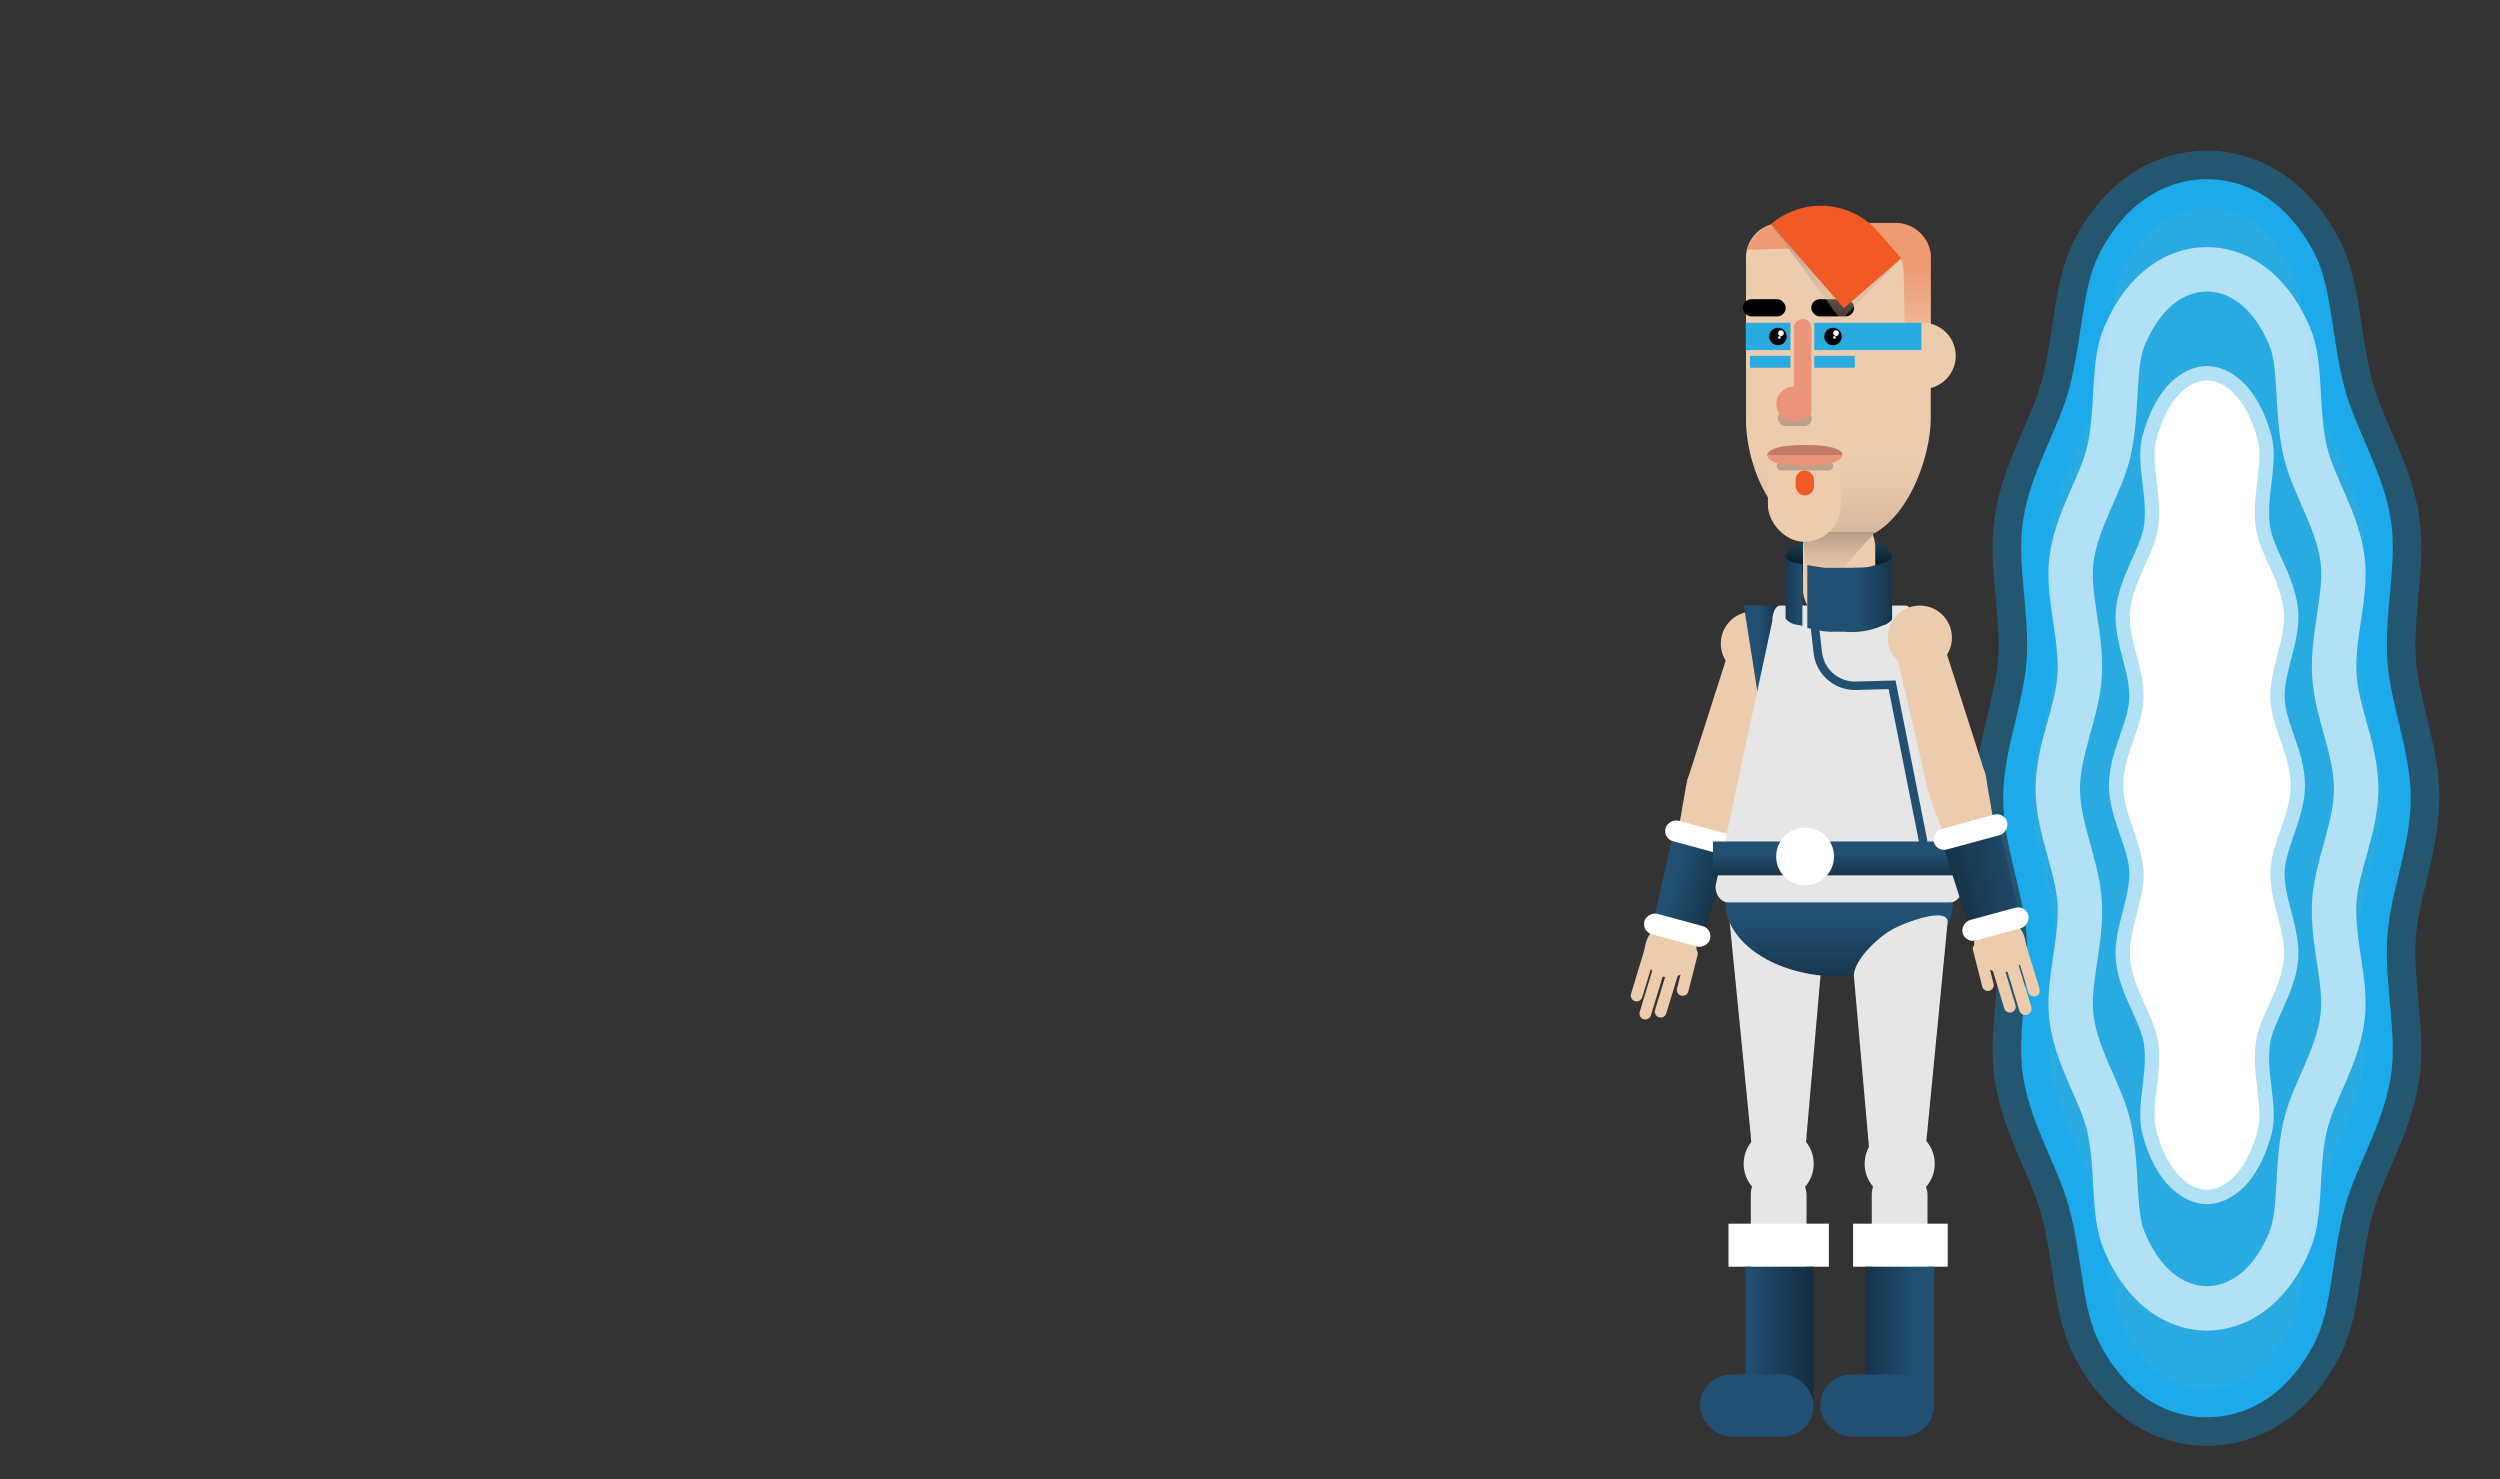 <svg id="Layer_1" data-name="Layer 1" xmlns="http://www.w3.org/2000/svg" xmlns:xlink="http://www.w3.org/1999/xlink" viewBox="0 0 570 337.27"><rect x="0" y="0" width="570" height="337.27" fill="#333333" stroke="none"/><defs><linearGradient id="Gradiente_sem_nome_143" x1="-12315.58" y1="207.85" x2="-12288.71" y2="200.27" gradientTransform="matrix(-1, 0, 0, 1, -11906.8, 0)" gradientUnits="userSpaceOnUse"><stop offset="0"/><stop offset="1" stop-color="#225072"/></linearGradient><linearGradient id="Gradiente_sem_nome_209" x1="-12317.14" y1="151.42" x2="-12307.83" y2="151.42" gradientTransform="matrix(-1, 0, 0, 1, -11906.8, 0)" gradientUnits="userSpaceOnUse"><stop offset="0"/><stop offset="0.4" stop-color="#0f2433"/><stop offset="0.8" stop-color="#1d4461"/><stop offset="1" stop-color="#225072"/></linearGradient><linearGradient id="Gradiente_sem_nome_143-2" x1="-12326.05" y1="132.38" x2="-12326.05" y2="121.52" xlink:href="#Gradiente_sem_nome_143"/><linearGradient id="Gradiente_sem_nome_29" x1="-115.75" y1="209.47" x2="-115.75" y2="251.62" gradientTransform="translate(535.06)" gradientUnits="userSpaceOnUse"><stop offset="0" stop-color="#225072"/><stop offset="1"/></linearGradient><linearGradient id="Gradiente_sem_nome_115" x1="-12325.92" y1="103.05" x2="-12325.92" y2="134.52" gradientTransform="matrix(-1, 0, 0, 1, -11906.8, 0)" gradientUnits="userSpaceOnUse"><stop offset="0" stop-color="#edccae"/><stop offset="0.24" stop-color="#e8c8aa"/><stop offset="0.54" stop-color="#d9bba0"/><stop offset="0.85" stop-color="#c1a58e"/><stop offset="1" stop-color="#b39984"/></linearGradient><linearGradient id="Gradiente_sem_nome_9" x1="-12326.04" y1="88.91" x2="-12326.04" y2="60.55" gradientTransform="matrix(-1, 0, 0, 1, -11906.8, 0)" gradientUnits="userSpaceOnUse"><stop offset="0" stop-color="#edccae"/><stop offset="0.13" stop-color="#edc5a6" stop-opacity="0.99"/><stop offset="0.34" stop-color="#eeb390" stop-opacity="0.97"/><stop offset="0.59" stop-color="#ef956b" stop-opacity="0.94"/><stop offset="0.89" stop-color="#f06b39" stop-opacity="0.89"/><stop offset="1" stop-color="#f15a24" stop-opacity="0.87"/></linearGradient><linearGradient id="Gradiente_sem_nome_90" x1="-12326.12" y1="121.3" x2="-12326.12" y2="138.54" gradientTransform="matrix(-1, 0, 0, 1, -11906.8, 0)" gradientUnits="userSpaceOnUse"><stop offset="0" stop-color="#b39984"/><stop offset="0.06" stop-color="#b89e88" stop-opacity="0.91"/><stop offset="0.31" stop-color="#cbae95" stop-opacity="0.59"/><stop offset="0.53" stop-color="#dabba0" stop-opacity="0.33"/><stop offset="0.72" stop-color="#e4c4a8" stop-opacity="0.15"/><stop offset="0.89" stop-color="#ebcaac" stop-opacity="0.04"/><stop offset="1" stop-color="#edccae" stop-opacity="0"/></linearGradient><linearGradient id="Gradiente_sem_nome_29-2" x1="-137.09" y1="305.03" x2="-100.91" y2="305.03" xlink:href="#Gradiente_sem_nome_29"/><linearGradient id="Gradiente_sem_nome_143-3" x1="-130.08" y1="305.03" x2="-98.35" y2="305.03" gradientTransform="translate(535.06)" xlink:href="#Gradiente_sem_nome_143"/><linearGradient id="Gradiente_sem_nome_29-3" x1="-116.25" y1="194.67" x2="-116.25" y2="208.58" xlink:href="#Gradiente_sem_nome_29"/><linearGradient id="Gradiente_sem_nome_143-4" x1="-12353.68" y1="135.59" x2="-12330.39" y2="135.59" xlink:href="#Gradiente_sem_nome_143"/><linearGradient id="Gradiente_sem_nome_159" x1="-12317.78" y1="134.91" x2="-12304.41" y2="134.91" gradientTransform="matrix(-1, 0, 0, 1, -11906.8, 0)" xlink:href="#Gradiente_sem_nome_29"/><linearGradient id="Gradiente_sem_nome_29-4" x1="-12369.24" y1="197.12" x2="-12322.75" y2="209.47" gradientTransform="matrix(-1, 0, 0, 1, -11906.8, 0)" xlink:href="#Gradiente_sem_nome_29"/><linearGradient id="Gradiente_sem_nome_2" x1="-76.66" y1="52.62" x2="-76.66" y2="86.32" gradientTransform="translate(494.7)" gradientUnits="userSpaceOnUse"><stop offset="0" stop-color="#b39984"/><stop offset="0.17" stop-color="#bfa48d" stop-opacity="0.79"/><stop offset="0.45" stop-color="#d3b59b" stop-opacity="0.45"/><stop offset="0.7" stop-color="#e1c1a5" stop-opacity="0.21"/><stop offset="0.89" stop-color="#eac9ac" stop-opacity="0.06"/><stop offset="1" stop-color="#edccae" stop-opacity="0"/></linearGradient></defs><title>graficos_site_HojeAmanhã-12</title><g id="_Group_" data-name="&lt;Group&gt;"><g id="_Group_2" data-name="&lt;Group&gt;"><path d="M549.65,182c0,10.83-4.62,21.24-5.33,31.39-.76,11,2.31,22,.82,31.85-1.7,11.2-8,20.71-10.5,30-3.12,11.64-2.87,23.18-7,31.08-6.61,12.67-16.22,16.82-24.46,16.82s-17.84-4.15-24.45-16.82c-4.13-7.9-3.88-19.44-7-31.08-2.5-9.33-8.8-18.84-10.49-30-1.5-9.88,1.58-20.85.82-31.84-.71-10.15-5.34-20.56-5.34-31.4s4.63-21.25,5.34-31.4c.76-11-2.32-22-.82-31.84,1.69-11.21,8-20.72,10.49-30,3.12-11.64,2.87-23.18,7-31.08C485.35,45,495,40.85,503.19,40.85S521,45,527.65,57.67c4.12,7.9,3.87,19.44,7,31.08,2.5,9.33,8.8,18.84,10.5,30,1.49,9.88-1.58,20.85-.82,31.84C545,160.78,549.65,171.2,549.65,182Z" style="fill:#29abe2"/><path d="M549.65,182c0,10.83-4.62,21.24-5.33,31.39-.76,11,2.31,22,.82,31.85-1.7,11.2-8,20.71-10.5,30-3.12,11.64-2.87,23.18-7,31.08-6.61,12.67-16.22,16.82-24.46,16.82s-17.84-4.15-24.45-16.82c-4.13-7.9-3.88-19.44-7-31.08-2.5-9.33-8.8-18.84-10.49-30-1.5-9.88,1.58-20.85.82-31.84-.71-10.15-5.34-20.56-5.34-31.4s4.63-21.25,5.34-31.4c.76-11-2.32-22-.82-31.84,1.69-11.21,8-20.72,10.49-30,3.12-11.64,2.87-23.18,7-31.08C485.35,45,495,40.85,503.19,40.85S521,45,527.65,57.67c4.12,7.9,3.87,19.44,7,31.08,2.5,9.33,8.8,18.84,10.5,30,1.49,9.88-1.58,20.85-.82,31.84C545,160.78,549.65,171.2,549.65,182Z" style="fill:none;stroke:#00a7ff;stroke-miterlimit:10;stroke-width:13.019px;opacity:0.3"/></g><g id="_Group_3" data-name="&lt;Group&gt;"><path d="M537.21,179.86c0,8.93-4.51,17.51-5,25.89-.52,9.06,2.92,18.14,1.89,26.31-1.18,9.26-6.84,17.14-8.57,24.92-2.16,9.71-.68,19.41-3.55,26.15-4.88,11.5-12.61,15.18-18.79,15.18s-13.9-3.68-18.79-15.18c-2.86-6.74-1.38-16.44-3.54-26.15-1.73-7.78-7.4-15.66-8.57-24.92-1-8.17,2.41-17.24,1.88-26.31-.48-8.38-5-17-5-25.89s4.52-17.52,5-25.89c.53-9.07-2.91-18.14-1.88-26.31,1.17-9.27,6.84-17.15,8.57-24.92,2.16-9.72.68-19.42,3.54-26.16C489.29,65.08,497,61.4,503.19,61.4S517.1,65.08,522,76.58c2.87,6.74,1.39,16.44,3.55,26.16,1.73,7.77,7.39,15.65,8.57,24.92,1,8.17-2.42,17.24-1.89,26.3C532.7,162.34,537.21,170.92,537.21,179.86Z" style="fill:#29abe2"/><path d="M537.21,179.86c0,8.93-4.51,17.51-5,25.89-.52,9.06,2.92,18.14,1.89,26.31-1.18,9.26-6.84,17.14-8.57,24.92-2.16,9.71-.68,19.41-3.55,26.15-4.88,11.5-12.61,15.18-18.79,15.18s-13.9-3.68-18.79-15.18c-2.86-6.74-1.38-16.44-3.54-26.15-1.73-7.78-7.4-15.66-8.57-24.92-1-8.17,2.41-17.24,1.88-26.31-.48-8.38-5-17-5-25.89s4.52-17.52,5-25.89c.53-9.07-2.91-18.14-1.88-26.31,1.17-9.27,6.84-17.15,8.57-24.92,2.16-9.72.68-19.42,3.54-26.16C489.29,65.08,497,61.4,503.19,61.4S517.1,65.08,522,76.58c2.87,6.74,1.39,16.44,3.55,26.16,1.73,7.77,7.39,15.65,8.57,24.92,1,8.17-2.42,17.24-1.89,26.3C532.7,162.34,537.21,170.92,537.21,179.86Z" style="fill:none;stroke:#fff;stroke-miterlimit:10;stroke-width:10.129px;opacity:0.64"/></g><g id="_Group_4" data-name="&lt;Group&gt;"><path d="M522.27,179c0,6.75-4.38,13.25-4.63,19.6-.26,6.85,3.6,13.68,3.09,19.9-.58,7-5.54,13.11-6.4,19.08-1.06,7.44,1.84,14.81.42,20.16-2.71,10.23-8,13.53-11.56,13.53s-8.85-3.3-11.56-13.53c-1.41-5.36,1.49-12.72.42-20.16-.85-6-5.81-12.05-6.39-19.08-.52-6.22,3.34-13.05,3.08-19.9-.24-6.35-4.63-12.85-4.63-19.6s4.39-13.25,4.63-19.6c.26-6.85-3.6-13.69-3.08-19.9.58-7,5.54-13.12,6.39-19.09,1.07-7.43-1.83-14.8-.41-20.15,2.7-10.23,8-13.53,11.55-13.53S512,90,514.75,100.26c1.42,5.35-1.48,12.72-.42,20.15.86,6,5.82,12.06,6.4,19.09.51,6.21-3.35,13-3.09,19.9C517.89,165.75,522.27,172.25,522.27,179Z" style="fill:#fff"/><path d="M522.27,179c0,6.75-4.38,13.25-4.63,19.6-.26,6.85,3.6,13.68,3.09,19.9-.58,7-5.54,13.11-6.4,19.08-1.06,7.44,1.84,14.81.42,20.16-2.71,10.23-8,13.53-11.56,13.53s-8.85-3.3-11.56-13.53c-1.41-5.36,1.49-12.72.42-20.16-.85-6-5.81-12.05-6.39-19.08-.52-6.22,3.34-13.05,3.08-19.9-.24-6.35-4.63-12.85-4.63-19.6s4.39-13.25,4.63-19.6c.26-6.85-3.6-13.69-3.08-19.9.58-7,5.54-13.12,6.39-19.09,1.07-7.43-1.83-14.8-.41-20.15,2.7-10.23,8-13.53,11.55-13.53S512,90,514.75,100.26c1.42,5.35-1.48,12.72-.42,20.15.86,6,5.82,12.06,6.4,19.09.51,6.21-3.35,13-3.09,19.9C517.89,165.75,522.27,172.25,522.27,179Z" style="fill:none;stroke:#fff;stroke-miterlimit:10;stroke-width:6.533px;opacity:0.64"/></g></g><g id="_Group_5" data-name="&lt;Group&gt;"><g id="_Group_6" data-name="&lt;Group&gt;"><g id="_Group_7" data-name="&lt;Group&gt;"><g id="_Group_8" data-name="&lt;Group&gt;"><polygon id="_Path_" data-name="&lt;Path&gt;" points="384.66 178.08 393.69 180.53 397.78 181.64 405 150.42 400.67 149.24 394.44 147.55 384.66 178.08" style="fill:#edccae"/><g id="_Group_9" data-name="&lt;Group&gt;"><line id="_Path_2" data-name="&lt;Path&gt;" x1="385.76" y1="217.43" x2="383.65" y2="225.72" style="fill:none;stroke:#edccae;stroke-linecap:round;stroke-linejoin:round;stroke-width:2.666px"/><line id="_Path_3" data-name="&lt;Path&gt;" x1="376.34" y1="216.5" x2="373.15" y2="226.99" style="fill:none;stroke:#edccae;stroke-linecap:round;stroke-linejoin:round;stroke-width:2.666px"/><line id="_Path_4" data-name="&lt;Path&gt;" x1="381.83" y1="220.18" x2="378.63" y2="230.66" style="fill:none;stroke:#edccae;stroke-linecap:round;stroke-linejoin:round;stroke-width:2.666px"/><line id="_Path_5" data-name="&lt;Path&gt;" x1="378.32" y1="220.63" x2="375.13" y2="231.11" style="fill:none;stroke:#edccae;stroke-linecap:round;stroke-linejoin:round;stroke-width:2.666px"/><path id="_Path_6" data-name="&lt;Path&gt;" d="M386.48,218.61a6.35,6.35,0,0,1-7.87,3.92c-3.16-1.07-4.32-4.74-3.25-7.89a5.67,5.67,0,0,1,7.35-3.69A6,6,0,0,1,386.48,218.61Z" style="fill:#edccae"/></g><polygon id="_Path_7" data-name="&lt;Path&gt;" points="397.41 182.64 385.36 215.03 378.54 213.18 384.43 179.12 397.41 182.64" style="fill:#edccae"/><polygon id="_Path_8" data-name="&lt;Path&gt;" points="395.1 191.79 388 214.07 376.77 211.02 381.91 188.21 395.1 191.79" style="fill:url(#Gradiente_sem_nome_143)"/><rect id="_Rectangle_" data-name="&lt;Rectangle&gt;" x="379.96" y="204.31" width="4.84" height="15.51" rx="2.42" ry="2.42" transform="translate(77.56 525.54) rotate(-74.81)" style="fill:#fff"/><rect id="_Rectangle_2" data-name="&lt;Rectangle&gt;" x="385.66" y="182.41" width="4.84" height="17.33" rx="2.42" ry="2.42" transform="translate(102.02 515.55) rotate(-74.81)" style="fill:#fff"/><circle id="_Path_9" data-name="&lt;Path&gt;" cx="391.22" cy="179.86" r="6.8" style="fill:#edccae"/><circle id="_Path_10" data-name="&lt;Path&gt;" cx="399.66" cy="146.75" r="7.32" style="fill:#edccae"/></g><polyline id="_Path_11" data-name="&lt;Path&gt;" points="407.89 138.06 401.8 164.77 397.59 138.06 407.89 138.06" style="fill:url(#Gradiente_sem_nome_209)"/><ellipse id="_Path_12" data-name="&lt;Path&gt;" cx="419.26" cy="127.13" rx="12.14" ry="4.75" style="fill:url(#Gradiente_sem_nome_143-2)"/><path id="_Path_13" data-name="&lt;Path&gt;" d="M405.54,265.35h0a6.36,6.36,0,0,1-6.36-6.36l-5.08-51.43c0-3.51,7.92,4.64,11.44,4.64h0c3.51,0,9.73,4.46,9.73,8L411.89,259A6.35,6.35,0,0,1,405.54,265.35Z" style="fill:#e6e6e6"/><rect id="_Rectangle_3" data-name="&lt;Rectangle&gt;" x="399.18" y="266.06" width="12.71" height="53.15" rx="6.36" ry="6.36" style="fill:#e6e6e6"/><rect id="_Rectangle_4" data-name="&lt;Rectangle&gt;" x="426.76" y="266.06" width="12.71" height="53.15" rx="6.36" ry="6.36" style="fill:#e6e6e6"/><ellipse id="_Path_14" data-name="&lt;Path&gt;" cx="419.32" cy="205.57" rx="25.98" ry="17.06" style="fill:url(#Gradiente_sem_nome_29)"/><path id="_Path_15" data-name="&lt;Path&gt;" d="M444.62,205.74H394c-1.58,0-2.87-1.63-2.87-3.63l12.94-60.45c0-2,.8-3.6,1.78-3.6h28.61c1,0,1.78,1.62,1.78,3.6l11.24,60.45C447.49,204.11,446.2,205.74,444.62,205.74Z" style="fill:#e6e6e6"/><rect id="_Rectangle_5" data-name="&lt;Rectangle&gt;" x="411.08" y="116.38" width="16.48" height="26.36" rx="8.24" ry="8.24" transform="translate(838.64 259.12) rotate(-180)" style="fill:#edccae"/><path id="_Path_16" data-name="&lt;Path&gt;" d="M411.08,121.3s16.31.28,16.57.13c8-4.75,12.56-17.66,12.56-26.25V58.89a8.46,8.46,0,0,0,0-.87,8.08,8.08,0,0,0-8-7.18H406.09a8.07,8.07,0,0,0-8,7.18,6.35,6.35,0,0,0,0,.87V95.18C397.94,104.15,402.27,116.67,411.08,121.3Z" style="fill:url(#Gradiente_sem_nome_115)"/><rect id="_Rectangle_6" data-name="&lt;Rectangle&gt;" x="405.37" y="93.65" width="7.73" height="3.5" rx="1.75" ry="1.75" transform="translate(818.47 190.8) rotate(180)" style="fill:#bca18a"/><circle id="_Path_17" data-name="&lt;Path&gt;" cx="408.99" cy="92.12" r="3.99" style="fill:#ea957a"/><path id="_Path_18" data-name="&lt;Path&gt;" d="M411,95.58h0a2,2,0,0,0,2-2V74.7a2,2,0,0,0-2-2s-2,.24-2,2V93.56A2,2,0,0,0,411,95.58Z" style="fill:#ea957a"/><path id="_Path_19" data-name="&lt;Path&gt;" d="M406.71,56.73h22.61A4.69,4.69,0,0,1,434,61.1l.41,18.13h5.8V58h0a8.08,8.08,0,0,0-8-7.18H406.09c-3.52,0-6.72,2.95-7.81,6.11" style="opacity:0.5;fill:url(#Gradiente_sem_nome_9)"/><polygon id="_Path_20" data-name="&lt;Path&gt;" points="412.16 138.54 427.56 121.3 411.08 121.3 412.16 138.54" style="fill:url(#Gradiente_sem_nome_90)"/><rect id="_Rectangle_7" data-name="&lt;Rectangle&gt;" x="394.1" y="279" width="22.88" height="9.81" style="fill:#fff"/><rect id="_Rectangle_8" data-name="&lt;Rectangle&gt;" x="422.51" y="279" width="21.57" height="9.81" style="fill:#fff"/><rect id="_Rectangle_9" data-name="&lt;Rectangle&gt;" x="397.97" y="288.81" width="15.55" height="32.44" style="fill:url(#Gradiente_sem_nome_29-2)"/><rect id="_Rectangle_10" data-name="&lt;Rectangle&gt;" x="425.28" y="288.81" width="15.69" height="32.44" style="fill:url(#Gradiente_sem_nome_143-3)"/><rect id="_Rectangle_11" data-name="&lt;Rectangle&gt;" x="387.61" y="313.38" width="25.91" height="14.17" rx="7.09" ry="7.09" style="fill:#225072"/><rect id="_Rectangle_12" data-name="&lt;Rectangle&gt;" x="415.02" y="313.38" width="25.91" height="14.17" rx="7.09" ry="7.09" style="fill:#225072"/><circle id="_Path_21" data-name="&lt;Path&gt;" cx="405.54" cy="265.35" r="7.99" style="fill:#e6e6e6"/><circle id="_Path_22" data-name="&lt;Path&gt;" cx="433.13" cy="265.35" r="7.99" style="fill:#e6e6e6"/><rect id="_Rectangle_13" data-name="&lt;Rectangle&gt;" x="403.09" y="98.97" width="16.6" height="24.56" rx="8.3" ry="8.3" transform="translate(822.78 222.5) rotate(180)" style="fill:#edccae"/><rect id="_Rectangle_14" data-name="&lt;Rectangle&gt;" x="409.39" y="107.25" width="4.2" height="5.71" rx="2.1" ry="2.1" transform="translate(822.98 220.21) rotate(-180)" style="fill:#f15a24"/><rect id="_Rectangle_15" data-name="&lt;Rectangle&gt;" x="405.04" y="105.19" width="12.89" height="2.06" rx="1.03" ry="1.03" transform="translate(822.98 212.44) rotate(180)" style="fill:#bca18a"/><path id="_Path_23" data-name="&lt;Path&gt;" d="M420.06,103.74h0c0-.89-1.31-2.29-8.57-2.29-6.75,0-8.49,1.35-8.57,2.29h17.14Z" style="fill:#c17a67"/><path id="_Path_24" data-name="&lt;Path&gt;" d="M402.92,103.74h0c0,1,1.31,2.48,8.57,2.48,6.75,0,8.49-1.47,8.57-2.48H402.92Z" style="fill:#ea957a"/><rect id="_Rectangle_16" data-name="&lt;Rectangle&gt;" x="390.56" y="191.86" width="56.53" height="7.72" style="fill:url(#Gradiente_sem_nome_29-3)"/><circle id="_Path_25" data-name="&lt;Path&gt;" cx="411.56" cy="195.27" r="6.59" style="fill:#fff"/><path id="_Path_26" data-name="&lt;Path&gt;" d="M412.07,128.84v14.33l2.3.52a18.71,18.71,0,0,0,3.41.35h2.81a17.65,17.65,0,0,0,8.68-1.43,3.91,3.91,0,0,0,2-1.22l.13-.15,0-14.11a3.81,3.81,0,0,1-.95.79,4,4,0,0,1-1.19.46s-2.46.74-3.31.89a20.39,20.39,0,0,1-3,.14,4.34,4.34,0,0,1-.63.05h-6.11a4.46,4.46,0,0,1-.63-.05Z" style="fill:url(#Gradiente_sem_nome_143-4)"/><path id="_Path_27" data-name="&lt;Path&gt;" d="M407.11,127.13l0,13.89.13.16a4,4,0,0,0,2.08,1.19l1.63.32V128.61l-1.65-.25a4.64,4.64,0,0,1-1.23-.45A3.8,3.8,0,0,1,407.11,127.13Z" style="fill:url(#Gradiente_sem_nome_159)"/><path id="_Path_28" data-name="&lt;Path&gt;" d="M438.47,191.76l-7.07-35.63-8.39.23a8.54,8.54,0,0,1-8.55-7.58l-.83-7.24" style="fill:none;stroke:#225072;stroke-linecap:round;stroke-miterlimit:10;stroke-width:1.925px"/><path id="_Path_29" data-name="&lt;Path&gt;" d="M432.58,269.29h0a6.36,6.36,0,0,0,6.36-6.36l5.12-52.68c0-3.51-9.06-.13-12,1.34-3.86,1.9-9.38,7.36-9.38,10.87l3.57,40.47A6.36,6.36,0,0,0,432.58,269.29Z" style="fill:#e6e6e6"/><g id="_Group_10" data-name="&lt;Group&gt;"><circle id="_Path_30" data-name="&lt;Path&gt;" cx="437.72" cy="145.39" r="7.32" style="fill:#edccae"/><circle id="_Path_31" data-name="&lt;Path&gt;" cx="446.16" cy="178.5" r="6.8" style="fill:#edccae"/><g id="_Group_11" data-name="&lt;Group&gt;"><path id="_Path_32" data-name="&lt;Path&gt;" d="M450.42,217.49a6.35,6.35,0,0,0,7.87,3.92c3.15-1.07,4.32-4.74,3.24-7.89a5.67,5.67,0,0,0-7.35-3.69A6,6,0,0,0,450.42,217.49Z" style="fill:#edccae"/><line id="_Path_33" data-name="&lt;Path&gt;" x1="451.14" y1="216.31" x2="453.24" y2="224.6" style="fill:none;stroke:#edccae;stroke-linecap:round;stroke-linejoin:round;stroke-width:2.666px"/><line id="_Path_34" data-name="&lt;Path&gt;" x1="460.55" y1="215.38" x2="463.74" y2="225.87" style="fill:none;stroke:#edccae;stroke-linecap:round;stroke-linejoin:round;stroke-width:2.666px"/><line id="_Path_35" data-name="&lt;Path&gt;" x1="455.07" y1="219.06" x2="458.26" y2="229.54" style="fill:none;stroke:#edccae;stroke-linecap:round;stroke-linejoin:round;stroke-width:2.666px"/><line id="_Path_36" data-name="&lt;Path&gt;" x1="458.58" y1="219.51" x2="461.77" y2="229.99" style="fill:none;stroke:#edccae;stroke-linecap:round;stroke-linejoin:round;stroke-width:2.857px"/></g><polygon id="_Path_37" data-name="&lt;Path&gt;" points="432.38 149.06 439.6 180.28 452.72 176.72 442.94 146.19 432.38 149.06" style="fill:#edccae"/><polygon id="_Path_38" data-name="&lt;Path&gt;" points="439.97 181.63 452.02 214.02 458.84 212.17 452.95 178.11 439.97 181.63" style="fill:#edccae"/><polygon id="_Path_39" data-name="&lt;Path&gt;" points="442.28 190.43 449.38 212.71 460.61 209.66 455.47 186.85 442.28 190.43" style="fill:url(#Gradiente_sem_nome_29-4)"/><rect id="_Rectangle_17" data-name="&lt;Rectangle&gt;" x="452.58" y="202.95" width="4.84" height="15.51" rx="2.42" ry="2.42" transform="translate(370.84 705.01) rotate(-105.19)" style="fill:#fff"/><rect id="_Rectangle_18" data-name="&lt;Rectangle&gt;" x="446.88" y="181.05" width="4.84" height="17.33" rx="2.42" ry="2.42" transform="translate(383.91 673.02) rotate(-105.19)" style="fill:#fff"/></g><path id="_Path_40" data-name="&lt;Path&gt;" d="M438.07,88.69a7.56,7.56,0,1,0,0-15.11" style="fill:#edccae"/><rect id="_Rectangle_19" data-name="&lt;Rectangle&gt;" x="413.65" y="73.58" width="24.42" height="6.23" transform="translate(851.72 153.4) rotate(-180)" style="fill:#29abe2"/><rect id="_Rectangle_20" data-name="&lt;Rectangle&gt;" x="413.65" y="81.14" width="9.24" height="2.71" transform="translate(836.54 164.98) rotate(-180)" style="fill:#29abe2"/><g id="_Group_12" data-name="&lt;Group&gt;"><g id="_Group_13" data-name="&lt;Group&gt;"><circle id="_Path_41" data-name="&lt;Path&gt;" cx="417.93" cy="76.73" r="1.99"/><circle id="_Path_42" data-name="&lt;Path&gt;" cx="417.86" cy="76.73" r="1.14"/><circle id="_Path_43" data-name="&lt;Path&gt;" cx="418.62" cy="75.96" r="0.65" style="fill:#fff"/><circle id="_Path_44" data-name="&lt;Path&gt;" cx="418.27" cy="76.94" r="0.31" style="fill:#fff"/></g></g><rect id="_Rectangle_21" data-name="&lt;Rectangle&gt;" x="398.04" y="73.58" width="10.2" height="6.23" transform="translate(806.27 153.4) rotate(-180)" style="fill:#29abe2"/><rect id="_Rectangle_22" data-name="&lt;Rectangle&gt;" x="399" y="81.14" width="9.24" height="2.71" transform="translate(807.23 164.98) rotate(-180)" style="fill:#29abe2"/><g id="_Group_14" data-name="&lt;Group&gt;"><g id="_Group_15" data-name="&lt;Group&gt;"><circle id="_Path_45" data-name="&lt;Path&gt;" cx="405.37" cy="76.73" r="1.99"/><circle id="_Path_46" data-name="&lt;Path&gt;" cx="405.29" cy="76.73" r="1.14"/><circle id="_Path_47" data-name="&lt;Path&gt;" cx="406.06" cy="75.96" r="0.65" style="fill:#fff"/><circle id="_Path_48" data-name="&lt;Path&gt;" cx="405.71" cy="76.94" r="0.31" style="fill:#fff"/></g></g></g><rect id="_Rectangle_23" data-name="&lt;Rectangle&gt;" x="412.97" y="68.21" width="9.77" height="3.92" rx="1.96" ry="1.96" transform="translate(835.71 140.35) rotate(-180)"/><rect id="_Rectangle_24" data-name="&lt;Rectangle&gt;" x="397.38" y="68.21" width="9.77" height="3.92" rx="1.96" ry="1.96" transform="translate(804.52 140.35) rotate(-180)"/></g><g id="_Group_16" data-name="&lt;Group&gt;"><path id="_Path_49" data-name="&lt;Path&gt;" d="M419.78,73.08l-16-21.91h0c7-6.1,17.68-4.28,23.78,2.74l4.78,6Z" style="fill:url(#Gradiente_sem_nome_2)"/><path id="_Rectangle_25" data-name="&lt;Rectangle&gt;" d="M423.26,46.4h8a0,0,0,0,1,0,0V63.72a0,0,0,0,1,0,0H405.93a0,0,0,0,1,0,0v0A17.33,17.33,0,0,1,423.26,46.4Z" transform="translate(185.5 -296.97) rotate(48.99)" style="fill:#f15a24"/></g></g></svg>